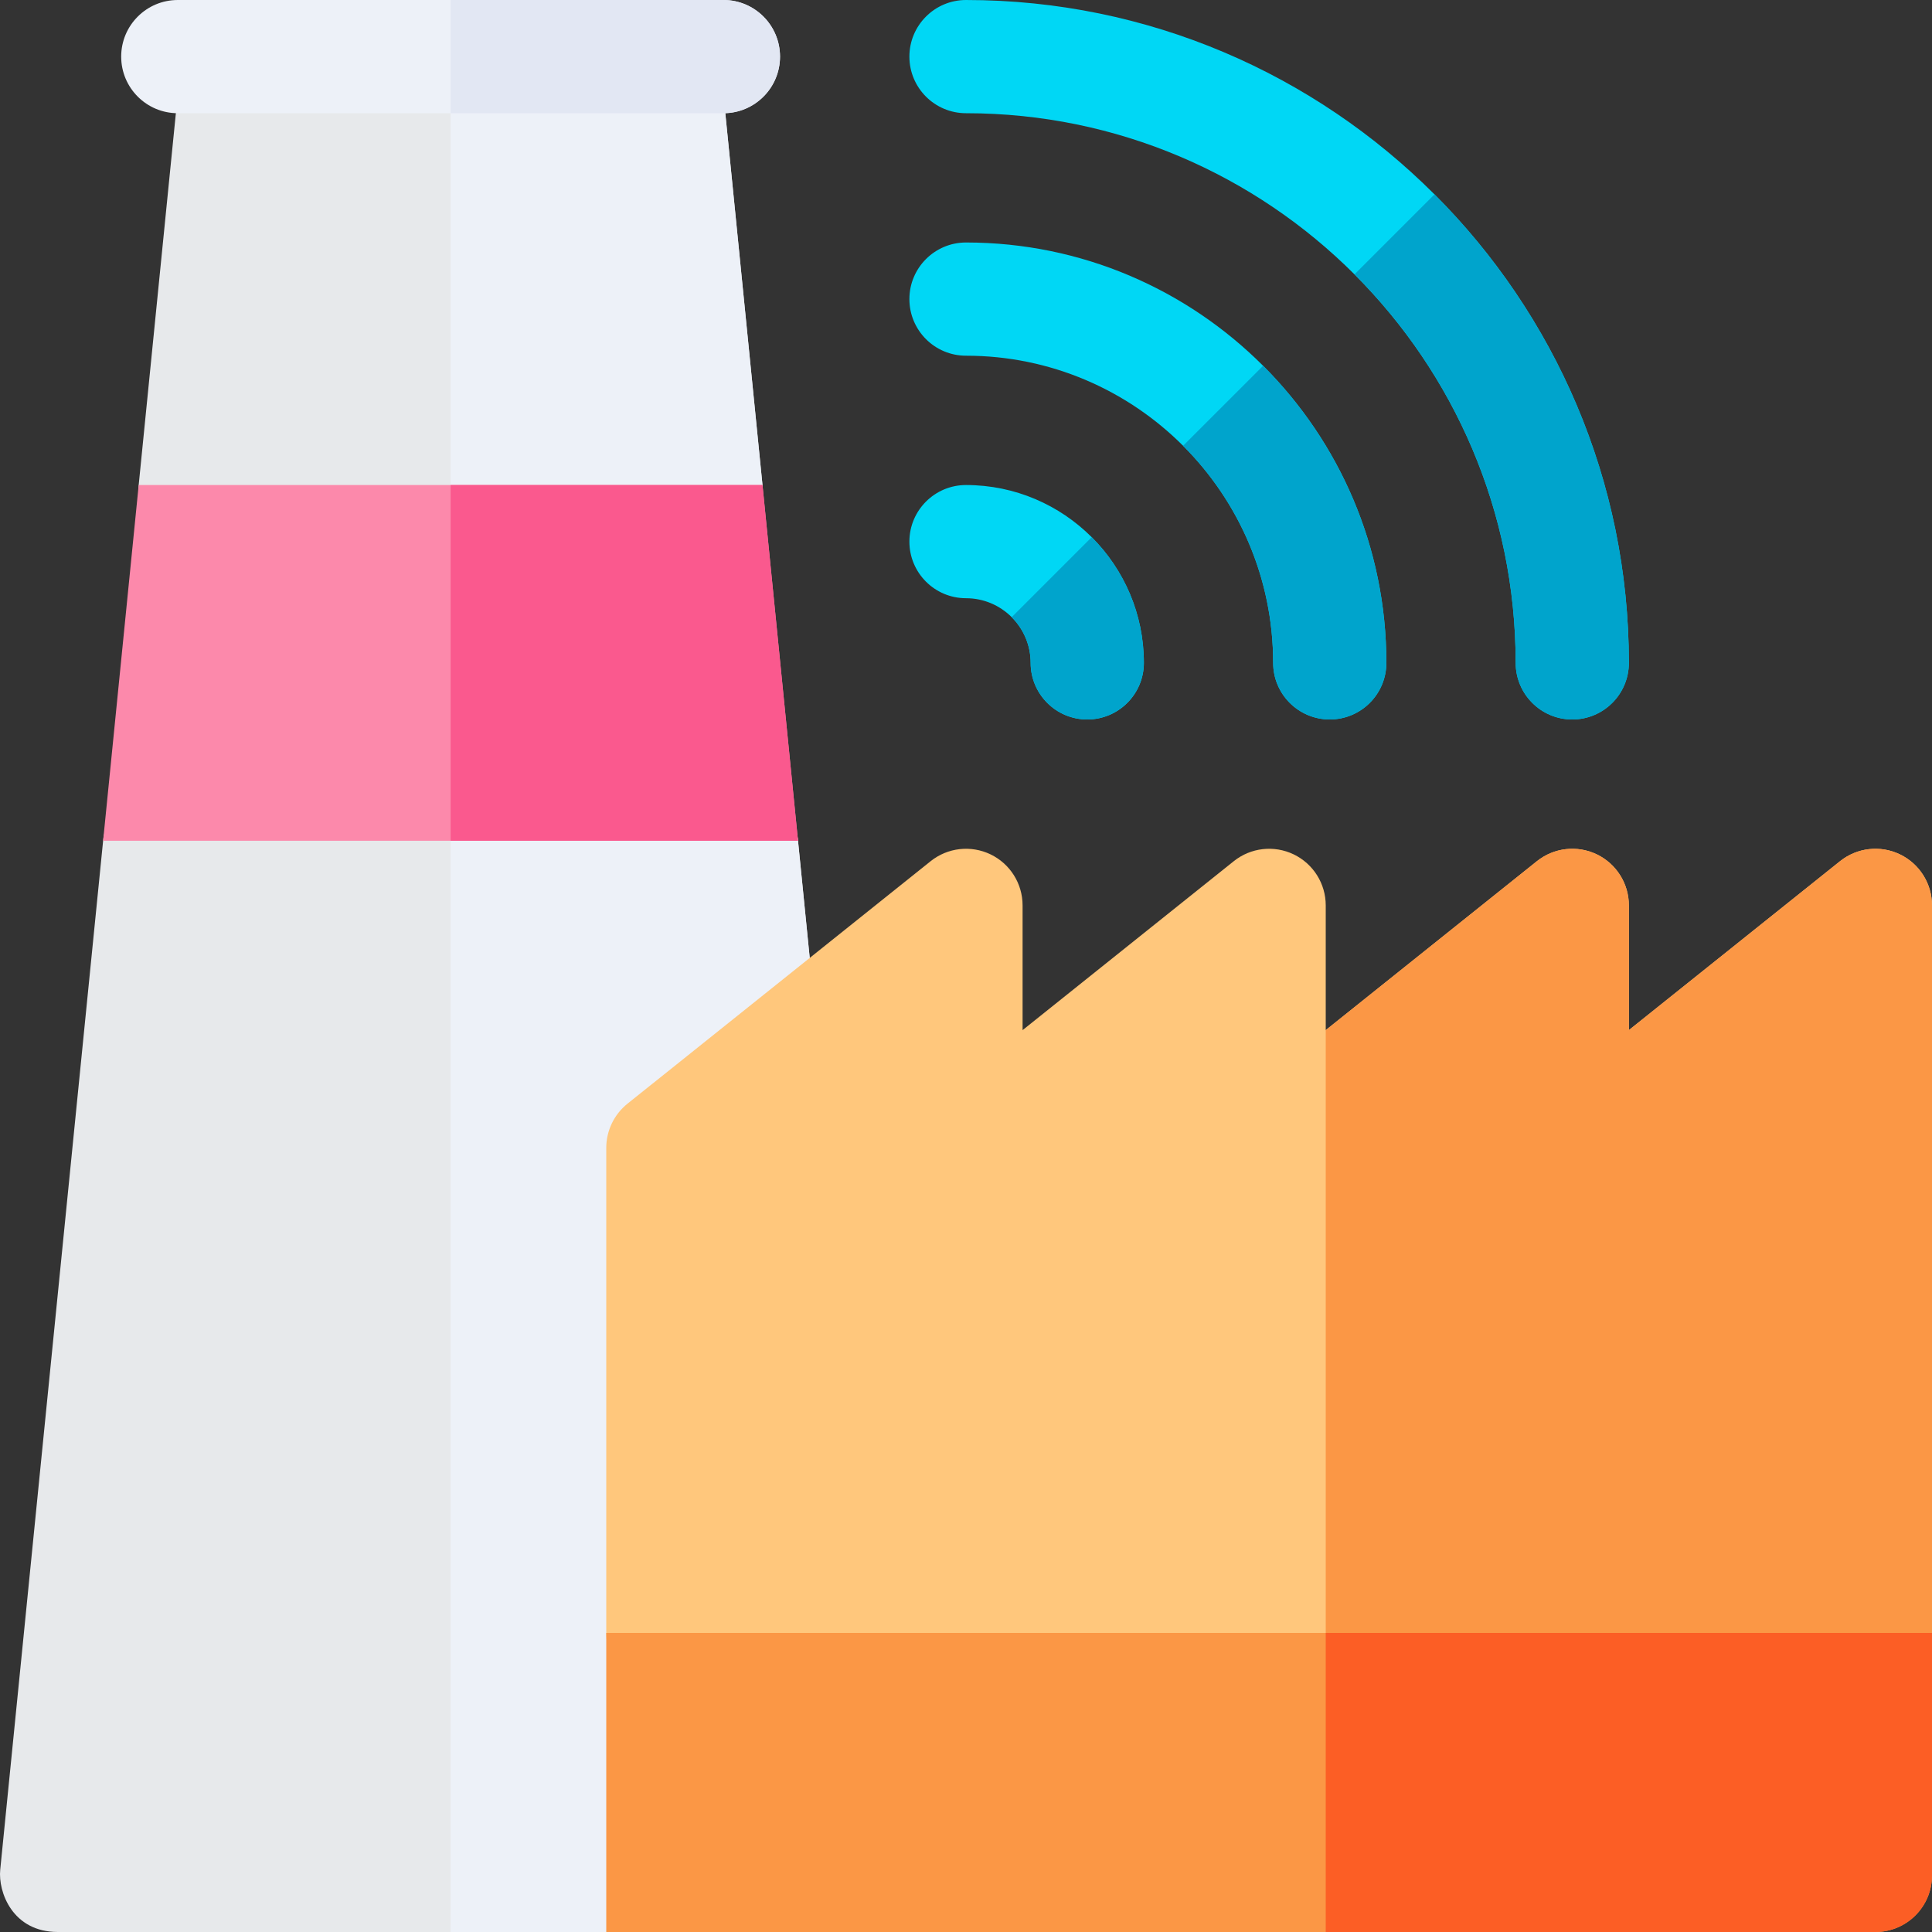 <svg width="80" height="80" viewBox="0 0 80 80" fill="none" xmlns="http://www.w3.org/2000/svg">
<rect x="0" y="0" width="80" height="80" fill="#333333" stroke="none"/>
<g clip-path="url(#clip0_6053_323)">
<path d="M33.957 43.952L33.044 34.813C32.924 33.614 31.916 32.702 30.712 32.702H6.602C5.398 32.702 4.39 33.614 4.27 34.813L0.009 77.423C-0.082 78.335 0.512 80 2.395 80H25.104C27.693 80 29.789 77.901 29.789 75.313V48.657L33.09 46.014C33.709 45.517 34.036 44.742 33.957 43.952Z" fill="#E7E9EB"/>
<path d="M31.573 20.083L29.776 2.11C29.656 0.912 28.648 0 27.444 0H9.872C8.668 0 7.66 0.912 7.54 2.11L5.743 20.083C5.652 20.995 6.246 22.66 8.129 22.66H29.186C31.07 22.66 31.664 20.995 31.573 20.083Z" fill="#E7E9EB"/>
<path d="M29.789 75.313V48.657L33.09 46.014C33.709 45.517 34.036 44.742 33.957 43.952L33.044 34.813C32.924 33.614 31.916 32.702 30.712 32.702H18.659V80H25.104C27.693 80 29.789 77.901 29.789 75.313Z" fill="#EDF1F8"/>
<path d="M31.573 20.083L29.775 2.11C29.656 0.912 28.647 0 27.443 0H18.659V22.66H29.186C31.07 22.66 31.664 20.995 31.573 20.083Z" fill="#EDF1F8"/>
<path d="M55.062 29.791C53.768 29.791 52.719 28.742 52.719 27.448C52.719 20.435 47.013 14.729 40 14.729C38.706 14.729 37.656 13.68 37.656 12.385C37.656 11.091 38.706 10.041 40 10.041C49.598 10.041 57.406 17.85 57.406 27.448C57.406 28.742 56.357 29.791 55.062 29.791Z" fill="#00D7F5"/>
<path d="M65.104 29.792C63.81 29.792 62.761 28.742 62.761 27.448C62.761 14.898 52.55 4.688 40 4.688C38.706 4.688 37.656 3.638 37.656 2.344C37.656 1.049 38.706 0 40 0C55.135 0 67.448 12.313 67.448 27.448C67.448 28.742 66.399 29.792 65.104 29.792Z" fill="#00D7F5"/>
<path d="M45.021 29.792C43.727 29.792 42.677 28.742 42.677 27.448C42.677 25.972 41.476 24.771 40 24.771C38.706 24.771 37.656 23.722 37.656 22.427C37.656 21.133 38.706 20.084 40 20.084C44.061 20.084 47.365 23.387 47.365 27.448C47.365 28.742 46.315 29.792 45.021 29.792Z" fill="#00D7F5"/>
<path d="M52.719 27.448C52.719 28.742 53.768 29.792 55.063 29.792C56.357 29.792 57.406 28.742 57.406 27.448C57.406 22.649 55.454 18.297 52.303 15.146L48.989 18.459C51.292 20.761 52.719 23.941 52.719 27.448Z" fill="#00A4CC"/>
<path d="M62.761 27.448C62.761 28.742 63.81 29.792 65.104 29.792C66.399 29.792 67.448 28.742 67.448 27.448C67.448 19.88 64.37 13.018 59.4 8.048L56.087 11.361C60.208 15.483 62.761 21.173 62.761 27.448Z" fill="#00A4CC"/>
<path d="M42.677 27.448C42.677 28.742 43.727 29.792 45.021 29.792C46.315 29.792 47.365 28.742 47.365 27.448C47.365 25.417 46.539 23.576 45.205 22.243L41.892 25.556C42.377 26.04 42.677 26.71 42.677 27.448Z" fill="#00A4CC"/>
<path d="M4.27 34.813H33.044L31.573 20.084H5.743L4.27 34.813Z" fill="#FC89AB"/>
<path d="M31.573 20.084H18.659V34.813H33.044L31.573 20.084Z" fill="#FA598E"/>
<path d="M77.656 69.959H27.448C26.153 69.959 25.104 68.909 25.104 67.615V47.532C25.104 46.819 25.428 46.146 25.983 45.701L38.536 35.66C39.239 35.097 40.203 34.987 41.015 35.377C41.827 35.767 42.343 36.589 42.343 37.49V42.655L51.088 35.66C51.791 35.097 52.755 34.987 53.567 35.377C54.379 35.767 54.896 36.589 54.896 37.49V42.655L63.64 35.66C64.344 35.097 65.307 34.987 66.119 35.377C66.931 35.767 67.448 36.589 67.448 37.49V42.655L76.192 35.66C76.896 35.097 77.859 34.987 78.671 35.377C79.483 35.767 80 36.589 80 37.49V67.615C80 68.909 78.951 69.959 77.656 69.959Z" fill="#FFC77C"/>
<path d="M80 67.615V37.49C80 36.589 79.483 35.767 78.671 35.377C77.86 34.987 76.896 35.097 76.192 35.66L67.448 42.655V37.49C67.448 36.589 66.931 35.768 66.12 35.377C65.308 34.987 64.344 35.097 63.64 35.66L54.896 42.655V69.959H77.656C78.951 69.959 80 68.909 80 67.615Z" fill="#FB9745"/>
<path d="M77.656 80H25.104V67.615H80V77.656C80 78.951 78.951 80 77.656 80Z" fill="#FB9745"/>
<path d="M80 77.656V67.615H54.896V80H77.656C78.951 80 80 78.951 80 77.656Z" fill="#FC5E25"/>
<path d="M29.956 4.688H7.362C6.067 4.688 5.018 3.638 5.018 2.344C5.018 1.049 6.067 0 7.362 0H29.956C31.25 0 32.299 1.049 32.299 2.344C32.299 3.638 31.25 4.688 29.956 4.688Z" fill="#EDF1F8"/>
<path d="M32.299 2.344C32.299 1.049 31.25 0 29.956 0H18.659V4.688H29.956C31.25 4.688 32.299 3.638 32.299 2.344Z" fill="#E2E7F3"/>
</g>
<defs>
<clipPath id="clip0_6053_323">
<rect width="80" height="80" fill="white"/>
</clipPath>
</defs>
</svg>
